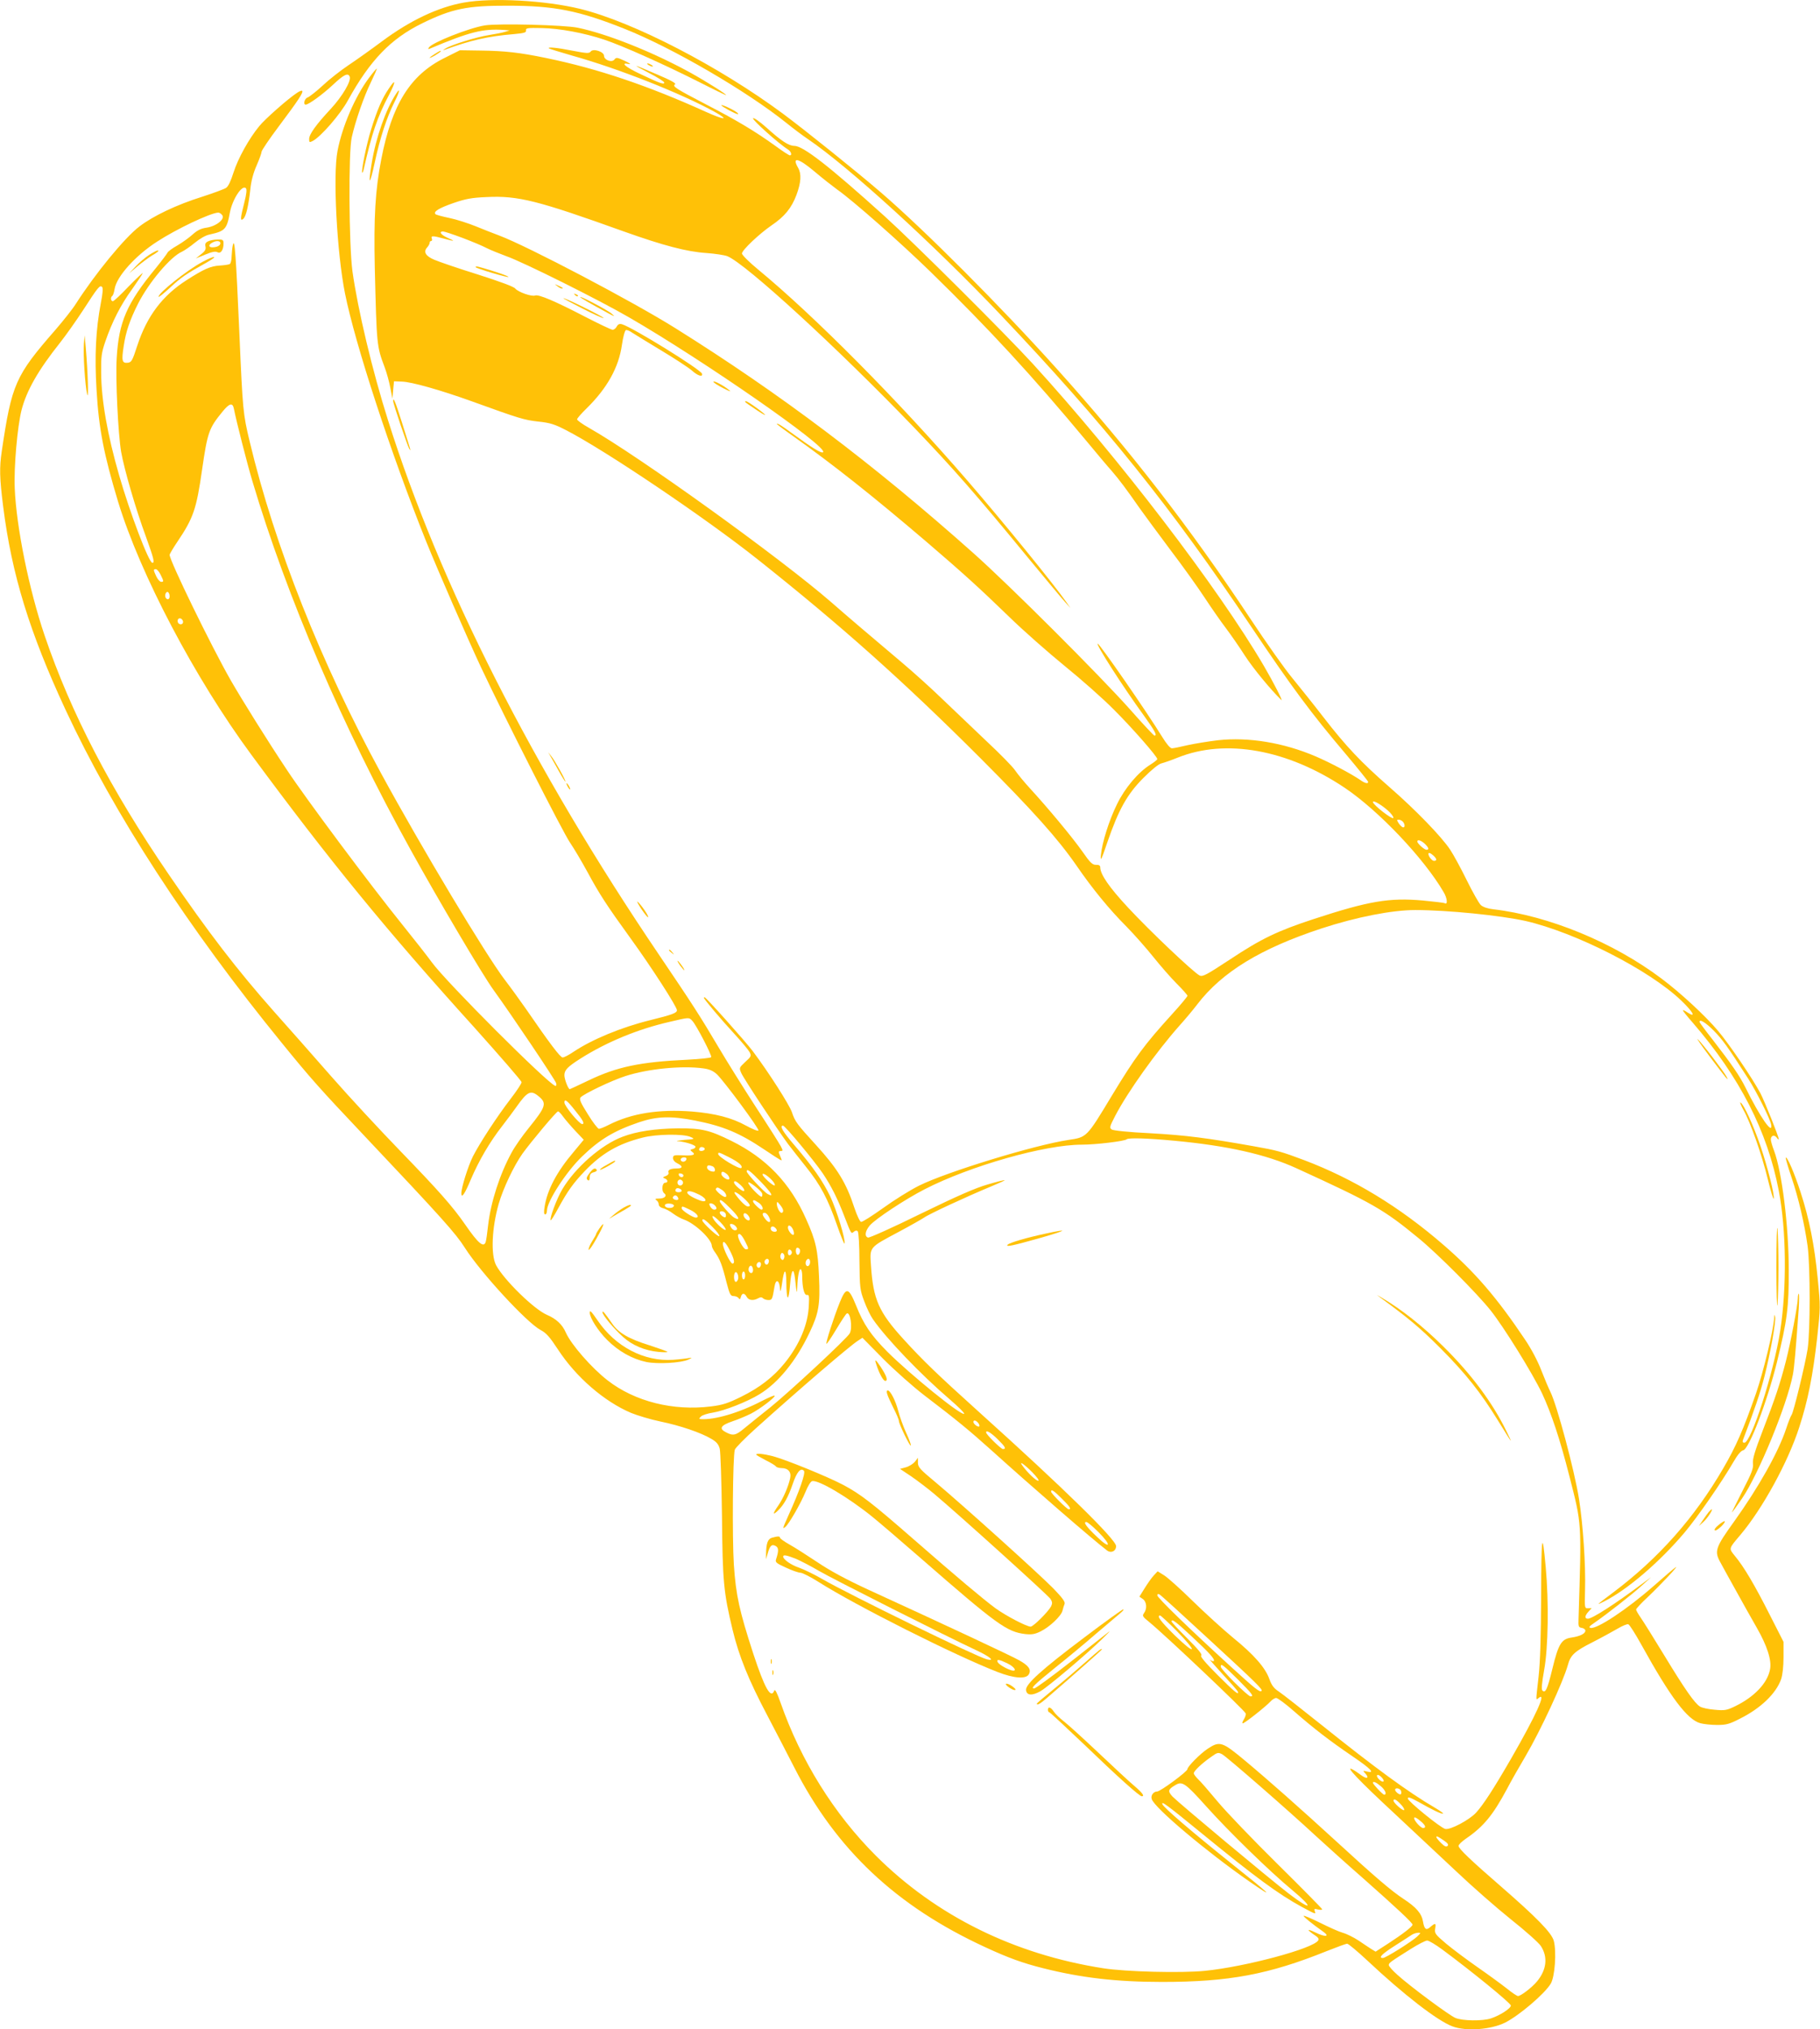 <?xml version="1.0" standalone="no"?>
<!DOCTYPE svg PUBLIC "-//W3C//DTD SVG 20010904//EN"
 "http://www.w3.org/TR/2001/REC-SVG-20010904/DTD/svg10.dtd">
<svg version="1.0" xmlns="http://www.w3.org/2000/svg"
 width="1148pt" height="1280pt" viewBox="0 0 1148 1280"
 preserveAspectRatio="xMidYMid meet">
<g transform="translate(0,1280) scale(0.1,-0.1)"
fill="#ffc107" stroke="none">
<path d="M2927 12784 c-164 -29 -342 -114 -518 -245 -68 -51 -164 -119 -212
-151 -49 -33 -122 -90 -162 -128 -41 -38 -84 -71 -95 -75 -19 -6 -29 -45 -12
-45 19 0 108 65 172 125 69 65 96 78 106 51 10 -27 -46 -123 -119 -202 -94
-101 -137 -161 -137 -191 0 -21 2 -23 23 -12 51 27 173 167 221 255 140 254
271 390 469 487 188 92 284 112 542 111 291 0 447 -31 735 -146 302 -120 771
-393 1021 -594 42 -34 103 -80 136 -102 256 -174 787 -658 1212 -1105 658
-693 1076 -1213 1588 -1977 249 -371 375 -541 589 -793 79 -94 144 -174 144
-179 0 -13 -20 -9 -48 11 -56 39 -192 111 -283 150 -203 87 -424 123 -616 102
-59 -7 -145 -21 -191 -31 -46 -11 -91 -20 -100 -20 -11 0 -35 29 -62 73 -93
152 -394 587 -406 587 -15 0 159 -272 293 -456 68 -95 84 -124 65 -124 -4 0
-73 73 -152 163 -196 220 -763 786 -990 988 -633 564 -1218 1005 -1880 1419
-266 167 -932 517 -1110 584 -36 13 -103 40 -150 59 -47 19 -121 43 -165 52
-44 9 -84 20 -88 24 -16 16 23 39 115 71 76 26 113 33 207 37 199 10 323 -22
866 -217 250 -89 397 -128 522 -136 54 -4 113 -13 131 -20 116 -47 700 -583
1180 -1083 246 -257 389 -420 714 -816 109 -132 214 -258 234 -280 l36 -40
-28 40 c-81 115 -393 499 -623 765 -440 509 -964 1037 -1319 1330 -56 46 -102
92 -102 101 0 21 109 124 186 177 83 56 127 110 158 193 29 78 32 132 11 169
-43 74 0 65 104 -23 47 -40 111 -90 141 -112 99 -69 401 -336 588 -518 370
-361 637 -650 992 -1077 57 -69 125 -150 152 -180 49 -57 89 -110 179 -239 29
-41 115 -157 191 -259 77 -101 174 -237 216 -301 42 -64 102 -150 133 -191 31
-41 86 -120 121 -175 52 -80 160 -212 230 -280 15 -15 -48 109 -110 215 -288
492 -913 1309 -1457 1905 -173 189 -743 757 -935 931 -350 316 -514 444 -570
444 -35 0 -82 31 -173 113 -47 42 -82 66 -87 61 -8 -8 161 -160 219 -196 21
-13 29 -38 13 -38 -5 0 -47 27 -93 61 -125 90 -238 158 -431 258 -198 103
-219 117 -200 129 9 6 -27 26 -110 61 -162 70 -172 72 -55 11 53 -27 97 -55
97 -61 0 -14 -27 -5 -147 52 -99 46 -135 78 -75 65 15 -3 3 6 -27 20 -48 22
-54 23 -65 9 -16 -22 -66 -4 -66 23 0 26 -69 48 -84 27 -10 -13 -24 -12 -114
5 -100 20 -161 25 -150 15 3 -3 68 -23 144 -45 297 -83 691 -239 904 -357 95
-53 58 -51 -61 3 -365 165 -679 271 -1004 338 -169 35 -261 45 -412 47 l-132
2 -98 -49 c-215 -107 -331 -292 -398 -638 -38 -193 -48 -367 -41 -686 12 -489
12 -493 62 -626 13 -34 29 -93 36 -130 l13 -69 5 55 5 55 50 -2 c59 -1 246
-54 440 -124 304 -110 331 -118 420 -128 76 -8 103 -17 175 -54 247 -127 879
-553 1210 -816 524 -416 919 -768 1406 -1255 331 -332 484 -503 603 -674 100
-146 208 -278 316 -386 49 -50 125 -136 169 -191 44 -55 110 -131 148 -169 37
-37 68 -72 68 -77 0 -5 -44 -58 -98 -117 -175 -193 -230 -267 -382 -518 -156
-259 -155 -257 -270 -274 -214 -32 -767 -201 -944 -289 -56 -28 -157 -91 -226
-141 -69 -49 -131 -89 -139 -87 -7 1 -26 41 -42 89 -51 157 -107 248 -244 398
-116 127 -131 146 -150 205 -17 48 -145 249 -247 385 -45 60 -295 340 -304
340 -2 0 -4 -2 -4 -4 0 -8 105 -133 190 -225 47 -51 91 -104 98 -117 12 -24
11 -28 -27 -62 -39 -37 -40 -37 -25 -71 14 -33 223 -349 294 -446 21 -27 72
-93 114 -145 91 -113 138 -202 196 -369 24 -69 45 -120 47 -115 8 23 -50 212
-90 297 -48 99 -107 184 -229 327 -71 83 -93 120 -69 120 13 0 197 -222 250
-300 55 -82 94 -160 138 -275 43 -111 42 -109 59 -94 10 8 18 9 24 3 6 -6 11
-90 11 -188 2 -168 3 -182 30 -253 15 -41 40 -93 55 -114 85 -123 304 -351
483 -504 57 -49 99 -91 92 -93 -24 -8 -338 247 -483 391 -105 106 -151 174
-198 292 -47 116 -63 119 -103 20 -38 -95 -90 -255 -84 -261 2 -3 30 38 61 90
32 53 61 98 67 101 22 14 38 -89 19 -125 -17 -32 -380 -369 -500 -466 -63 -50
-137 -110 -165 -133 -54 -45 -71 -49 -116 -25 -46 23 -33 44 41 69 36 12 88
34 116 48 57 29 158 106 150 114 -3 3 -40 -13 -83 -35 -142 -74 -296 -119
-383 -113 -12 1 -12 3 1 16 8 9 43 20 76 25 73 12 216 68 294 116 118 72 231
210 316 390 58 122 67 177 59 353 -7 166 -20 226 -81 361 -100 227 -251 385
-472 494 -137 68 -187 80 -338 79 -143 -2 -259 -19 -348 -53 -134 -50 -299
-195 -380 -331 -35 -59 -83 -187 -73 -196 2 -2 23 31 46 74 61 112 95 159 169
237 109 113 211 172 366 211 86 22 256 24 300 4 30 -13 29 -14 -40 -19 -38 -4
-56 -7 -40 -8 42 -3 103 -21 111 -33 3 -6 -4 -13 -15 -16 -20 -5 -20 -6 -4
-19 25 -18 4 -25 -67 -21 -49 2 -55 0 -55 -18 0 -12 11 -25 28 -33 35 -17 35
-32 -2 -32 -41 0 -61 -9 -54 -26 3 -8 -4 -17 -18 -22 -19 -7 -20 -10 -6 -15
21 -8 22 -27 3 -27 -20 0 -25 -52 -7 -66 21 -16 4 -34 -32 -34 -24 0 -28 -3
-17 -10 8 -5 15 -17 15 -26 0 -11 11 -21 28 -25 16 -4 44 -19 63 -34 19 -14
49 -31 67 -37 70 -24 177 -125 177 -167 0 -7 10 -27 23 -44 28 -40 43 -78 70
-187 20 -76 25 -85 45 -85 12 0 26 -6 31 -13 6 -10 10 -9 14 7 7 27 23 27 37
1 12 -22 41 -26 72 -9 14 8 23 8 31 0 6 -6 21 -11 34 -11 23 0 25 4 38 83 9
57 33 43 36 -21 1 -15 6 2 11 37 14 104 27 108 28 9 0 -48 4 -89 9 -92 4 -3
11 31 14 76 8 102 23 121 32 42 10 -93 12 -102 14 -54 2 67 12 120 22 114 5
-3 9 -20 9 -38 0 -74 12 -126 29 -124 14 3 16 -7 13 -62 -4 -122 -58 -250
-152 -367 -71 -88 -159 -156 -275 -213 -83 -41 -116 -52 -190 -61 -238 -30
-481 31 -652 164 -101 78 -231 227 -264 302 -22 51 -61 87 -120 112 -82 36
-270 220 -320 313 -34 66 -27 235 17 388 28 97 96 240 150 316 55 76 214 266
224 266 5 0 19 -15 31 -32 13 -18 48 -59 77 -90 l54 -57 -63 -76 c-108 -127
-168 -242 -184 -348 -5 -32 -4 -47 4 -47 6 0 11 11 11 24 0 58 122 246 222
342 112 108 202 162 361 216 111 37 200 40 352 10 177 -35 280 -78 435 -182
114 -76 115 -76 108 -59 -3 8 -9 22 -13 32 -5 12 -2 17 9 17 15 0 15 3 1 30
-8 16 -79 128 -157 247 -78 120 -184 290 -236 378 -117 198 -163 269 -378 587
-790 1167 -1382 2334 -1707 3369 -98 309 -190 696 -224 939 -22 164 -26 751
-4 845 23 102 77 258 120 345 22 46 39 85 38 87 -2 2 -25 -25 -50 -59 -87
-116 -169 -307 -198 -460 -30 -153 -4 -642 47 -898 64 -320 289 -1009 512
-1565 74 -183 259 -608 346 -794 152 -323 516 -1039 561 -1105 24 -35 74 -119
111 -187 75 -139 122 -211 271 -417 132 -182 293 -432 293 -454 0 -17 -28 -28
-170 -63 -182 -45 -365 -121 -482 -199 -29 -20 -60 -36 -69 -36 -15 0 -82 89
-234 310 -33 47 -91 128 -131 180 -119 156 -526 835 -779 1300 -380 698 -673
1437 -830 2095 -42 174 -44 196 -65 681 -22 506 -30 607 -41 559 -4 -16 -7
-49 -8 -72 0 -23 -6 -45 -11 -48 -6 -4 -34 -8 -64 -10 -57 -3 -100 -22 -209
-92 -153 -98 -250 -227 -311 -413 -31 -95 -36 -105 -60 -108 -36 -4 -40 12
-26 103 14 95 39 166 91 270 69 135 205 296 276 327 15 7 52 32 81 56 33 27
69 48 95 53 96 21 108 33 127 138 16 84 77 178 101 154 7 -7 4 -36 -10 -91
-25 -98 -27 -119 -7 -103 18 15 33 81 45 186 5 53 19 105 40 152 17 39 31 78
31 86 0 8 49 81 110 162 123 164 155 213 146 222 -3 3 -17 -2 -30 -11 -55 -35
-205 -167 -241 -212 -65 -79 -134 -204 -162 -292 -17 -54 -33 -88 -47 -97 -12
-8 -80 -33 -151 -56 -160 -50 -309 -121 -395 -187 -93 -70 -281 -300 -402
-489 -20 -32 -78 -105 -128 -163 -254 -291 -276 -342 -339 -767 -15 -102 -14
-166 9 -348 54 -428 166 -792 393 -1281 306 -658 773 -1377 1366 -2104 177
-218 242 -291 506 -570 509 -539 589 -629 647 -720 99 -156 391 -473 478 -519
36 -19 57 -43 109 -122 114 -175 292 -329 462 -401 39 -16 122 -41 184 -54
126 -26 255 -70 321 -109 33 -19 46 -34 54 -63 5 -21 11 -204 14 -422 4 -418
10 -482 67 -720 40 -166 101 -317 219 -540 53 -102 130 -249 170 -328 264
-518 643 -875 1205 -1134 147 -68 236 -100 363 -132 241 -61 465 -87 752 -87
422 0 673 47 1040 195 63 25 120 46 128 46 7 0 66 -49 130 -109 226 -212 439
-377 533 -412 86 -33 245 -21 334 24 87 44 247 180 286 244 27 43 38 202 20
271 -14 52 -111 150 -341 350 -180 156 -260 232 -260 249 0 8 21 28 47 46 111
76 170 148 258 312 26 50 79 143 117 207 97 165 239 472 268 577 16 61 43 86
152 141 57 29 128 68 159 86 32 19 63 32 70 29 8 -3 46 -63 84 -132 181 -327
288 -470 370 -492 22 -6 70 -11 106 -11 58 0 77 5 145 40 130 65 227 158 259
249 9 28 15 79 15 139 l0 96 -87 171 c-94 186 -163 303 -219 370 -40 50 -42
44 35 135 139 165 299 457 370 677 55 169 86 326 113 563 21 193 21 197 4 373
-21 216 -54 380 -108 546 -39 121 -85 228 -94 219 -2 -3 14 -58 36 -123 45
-133 82 -293 102 -435 17 -127 17 -538 0 -649 -16 -100 -89 -400 -101 -415 -5
-6 -21 -46 -35 -89 -50 -149 -172 -366 -327 -583 -120 -167 -127 -188 -86
-261 12 -22 55 -101 96 -174 41 -74 100 -180 133 -237 65 -114 94 -204 83
-261 -16 -87 -99 -174 -220 -233 -54 -26 -66 -28 -130 -22 -38 3 -80 12 -92
20 -34 21 -96 110 -226 324 -65 107 -132 214 -148 237 -16 23 -29 46 -29 51 0
5 32 40 72 77 83 79 200 203 178 190 -8 -5 -72 -59 -142 -121 -164 -144 -354
-270 -395 -262 -14 3 -8 11 25 33 78 54 238 179 298 234 l59 53 -60 -44 c-170
-127 -312 -218 -339 -218 -22 0 -20 19 4 45 l20 22 -22 -1 c-23 -1 -23 0 -20
114 5 156 -13 418 -38 575 -29 183 -140 596 -181 677 -10 20 -36 81 -57 135
-22 58 -64 137 -102 193 -179 267 -317 427 -515 598 -278 241 -568 417 -880
535 -144 54 -169 61 -316 87 -293 52 -432 70 -650 82 -143 7 -237 17 -247 24
-15 11 -12 19 22 85 79 152 259 404 405 569 37 41 88 102 113 135 157 205 401
353 784 479 220 72 445 116 591 116 203 0 539 -34 696 -69 317 -73 782 -310
982 -502 76 -73 96 -112 39 -75 -14 10 -27 16 -29 14 -2 -2 26 -37 62 -78 297
-344 471 -684 543 -1060 48 -248 51 -613 9 -885 -40 -259 -183 -705 -226 -705
-10 0 -13 6 -9 17 71 185 110 300 135 398 38 150 74 349 68 378 -4 19 -4 19
-6 -4 -4 -77 -68 -343 -115 -479 -79 -226 -125 -332 -206 -471 -181 -312 -408
-568 -694 -783 -112 -84 -111 -84 -56 -56 145 73 350 249 506 434 83 99 232
314 310 448 24 42 46 68 59 70 37 6 151 304 214 558 64 262 75 346 74 580 0
276 -43 620 -93 753 -11 28 -20 60 -20 69 0 26 21 33 37 13 7 -11 13 -15 13
-10 0 16 -89 238 -116 290 -49 92 -196 309 -267 393 -79 94 -239 242 -357 330
-301 227 -710 396 -1061 437 -36 4 -64 14 -78 26 -12 11 -52 82 -89 157 -37
75 -84 162 -105 193 -54 82 -221 254 -382 394 -182 159 -274 257 -416 440 -64
83 -153 194 -198 249 -45 54 -164 222 -265 375 -380 573 -758 1061 -1221 1576
-354 394 -832 873 -1107 1110 -153 132 -477 392 -618 497 -403 299 -946 580
-1280 662 -221 54 -555 72 -733 40z m-1526 -1340 c21 -25 -36 -71 -98 -80 -35
-5 -58 -16 -88 -43 -22 -20 -65 -51 -96 -69 -32 -18 -59 -38 -62 -45 -3 -7
-36 -51 -74 -98 -183 -222 -234 -339 -247 -569 -8 -131 9 -477 28 -590 20
-112 92 -361 156 -534 50 -139 57 -166 41 -166 -22 0 -141 314 -209 550 -74
256 -113 475 -114 650 -1 100 2 125 26 195 43 125 97 232 170 332 36 51 66 96
66 100 0 4 -40 -34 -89 -84 -48 -51 -93 -93 -99 -93 -14 0 -16 26 -3 34 4 3
11 23 14 44 13 78 131 210 268 298 121 79 334 180 385 183 6 1 18 -6 25 -15z
m1515 -144 c58 -22 126 -50 152 -64 26 -13 83 -36 126 -52 102 -35 587 -277
776 -387 470 -272 1254 -817 1222 -849 -10 -10 -67 25 -197 120 -62 46 -95 66
-95 58 0 -2 46 -37 103 -77 257 -183 498 -374 837 -663 231 -198 333 -290 525
-476 88 -86 246 -225 350 -310 105 -85 244 -208 310 -275 113 -112 275 -297
275 -313 0 -4 -20 -20 -44 -35 -77 -48 -161 -148 -210 -249 -50 -101 -95 -244
-102 -323 -4 -42 3 -30 40 80 72 209 125 304 227 407 54 54 97 89 115 93 16 4
62 20 102 36 302 122 693 52 1054 -190 213 -143 500 -445 624 -658 23 -38 27
-82 7 -70 -5 3 -66 10 -138 17 -211 19 -341 -3 -689 -117 -228 -75 -329 -123
-528 -255 -148 -97 -171 -110 -191 -101 -36 17 -314 280 -452 429 -119 128
-175 209 -175 254 0 11 -9 16 -27 15 -23 0 -37 14 -87 86 -63 89 -215 272
-328 395 -35 38 -78 90 -95 115 -17 25 -96 105 -175 179 -78 74 -204 194 -279
266 -75 73 -190 176 -254 230 -225 190 -354 300 -451 385 -321 279 -1211 920
-1530 1101 -41 23 -74 47 -74 53 0 6 27 37 61 70 129 127 202 258 222 400 7
49 18 90 25 93 6 2 24 -5 39 -16 16 -10 98 -61 183 -112 85 -51 172 -108 193
-126 37 -34 72 -45 65 -21 -9 27 -437 292 -505 312 -16 4 -25 0 -33 -15 -6
-11 -17 -20 -26 -20 -8 0 -88 38 -177 84 -185 96 -290 141 -312 132 -22 -8
-107 22 -125 44 -9 12 -99 45 -237 89 -122 38 -244 80 -272 92 -56 23 -72 50
-47 78 9 10 16 23 16 29 0 7 4 12 10 12 5 0 7 7 4 15 -8 19 6 19 76 0 71 -19
75 -18 23 5 -42 19 -57 40 -28 40 8 0 62 -18 121 -40z m-2280 -412 c-32 -167
-40 -334 -27 -548 14 -243 46 -407 136 -705 139 -456 483 -1111 840 -1595 491
-666 852 -1108 1408 -1722 163 -182 297 -336 297 -344 0 -8 -30 -54 -67 -102
-90 -117 -197 -282 -240 -366 -30 -60 -73 -196 -73 -233 0 -35 22 -4 60 88 51
119 119 236 198 337 31 40 71 94 88 118 71 101 92 111 143 68 51 -43 45 -64
-64 -199 -40 -49 -89 -119 -108 -155 -75 -137 -131 -312 -148 -457 -5 -48 -12
-96 -15 -105 -12 -41 -47 -12 -129 107 -80 116 -171 218 -410 465 -125 129
-321 340 -434 469 -113 129 -276 314 -362 410 -233 263 -416 501 -665 866
-366 536 -616 1016 -783 1508 -98 289 -178 683 -188 927 -6 136 17 391 43 494
32 123 104 250 244 426 37 47 102 139 145 205 93 144 105 159 119 145 7 -7 4
-40 -8 -102z m839 -665 c16 -81 83 -344 117 -458 218 -732 568 -1548 998
-2325 174 -315 455 -791 522 -883 116 -160 390 -568 396 -589 3 -12 1 -19 -6
-17 -52 19 -687 654 -778 779 -26 36 -109 142 -184 235 -205 254 -611 798
-731 980 -120 180 -281 438 -353 563 -123 215 -386 755 -386 792 0 6 22 43 49
83 101 150 120 205 156 457 34 234 43 259 128 363 44 54 64 59 72 20z m-462
-1048 c21 -43 21 -45 3 -45 -7 0 -21 15 -30 34 -19 41 -20 46 -3 46 7 0 21
-16 30 -35z m57 -136 c0 -20 -15 -26 -25 -9 -9 15 3 43 15 35 5 -3 10 -15 10
-26z m83 -154 c7 -16 -8 -29 -23 -20 -15 9 -12 35 4 35 8 0 16 -7 19 -15z
m7601 -1197 c21 -19 37 -40 35 -47 -5 -14 -129 83 -129 100 0 14 49 -14 94
-53z m94 -70 c15 -15 16 -41 0 -36 -6 2 -18 14 -26 26 -12 19 -12 22 0 22 8 0
19 -5 26 -12z m139 -140 c25 -24 29 -38 11 -38 -14 0 -58 40 -58 52 0 15 23 8
47 -14z m55 -75 c22 -20 23 -33 3 -33 -12 0 -35 28 -35 44 0 11 13 6 32 -11z
m-4675 -1042 c26 -28 125 -219 119 -229 -3 -5 -70 -12 -148 -16 -301 -14 -447
-45 -626 -131 -63 -30 -116 -55 -118 -55 -10 0 -34 63 -34 88 0 33 21 54 103
106 163 103 360 185 562 231 124 29 120 29 142 6z m6442 -61 c56 -57 86 -98
219 -305 51 -80 138 -253 144 -289 12 -70 -71 49 -162 234 -37 75 -90 151
-207 302 -46 58 -83 109 -83 112 0 20 37 -2 89 -54z m-6371 -239 c37 -5 61
-16 84 -37 45 -43 269 -345 262 -355 -3 -5 -38 9 -78 31 -90 50 -196 77 -340
89 -210 16 -382 -11 -526 -84 -27 -14 -55 -25 -62 -25 -7 0 -39 41 -70 92 -46
73 -55 94 -46 106 19 22 196 107 284 135 142 46 358 67 492 48z m-810 -266
c50 -61 62 -85 44 -85 -18 0 -112 114 -112 136 0 26 17 14 68 -51z m3777 -190
c334 -31 581 -86 773 -174 481 -220 549 -259 769 -440 120 -98 369 -348 455
-456 85 -107 264 -396 325 -524 59 -127 112 -286 172 -521 79 -310 77 -278 58
-900 -2 -50 0 -55 21 -58 12 -2 22 -10 22 -17 0 -19 -33 -36 -88 -44 -63 -9
-82 -40 -120 -197 -32 -131 -44 -156 -63 -137 -7 7 -4 45 11 129 26 140 30
432 10 649 -22 242 -28 206 -29 -180 -1 -262 -6 -420 -16 -510 -18 -159 -18
-150 -1 -136 55 46 -14 -106 -171 -379 -112 -194 -176 -292 -222 -343 -42 -46
-164 -111 -195 -103 -31 8 -236 175 -236 192 0 12 17 6 68 -22 90 -51 138 -74
154 -74 7 0 -17 18 -53 39 -165 96 -379 253 -717 524 -123 98 -242 192 -265
207 -32 21 -46 40 -60 79 -25 71 -96 153 -229 261 -62 51 -176 155 -253 230
-77 76 -159 149 -181 163 l-42 26 -25 -27 c-14 -15 -39 -51 -57 -80 l-33 -53
22 -15 c24 -17 28 -61 7 -89 -12 -17 -9 -22 33 -56 95 -77 605 -560 609 -577
2 -7 -4 -24 -12 -37 -9 -14 -12 -25 -7 -25 12 0 148 108 175 138 11 12 27 22
36 22 9 0 61 -38 115 -86 126 -110 224 -185 365 -281 118 -80 146 -110 93 -97
-27 7 -28 6 -10 -13 26 -30 8 -36 -27 -10 -17 13 -42 30 -56 37 -50 26 43 -72
262 -275 118 -110 295 -276 394 -369 98 -93 253 -229 344 -302 91 -72 176
-148 189 -168 46 -70 37 -151 -25 -225 -32 -38 -101 -91 -119 -91 -6 0 -38 21
-71 48 -33 26 -115 86 -184 134 -69 48 -158 115 -199 149 -69 59 -73 64 -68
96 6 35 1 36 -35 5 -23 -19 -34 -9 -42 37 -8 51 -42 91 -125 145 -73 48 -180
139 -417 357 -228 209 -437 394 -581 514 -144 120 -159 125 -235 75 -48 -32
-128 -113 -128 -129 0 -15 -171 -141 -191 -141 -24 0 -42 -26 -34 -48 16 -54
345 -331 615 -519 172 -119 141 -89 -120 119 -236 189 -422 348 -428 368 -8
23 27 -3 251 -186 336 -275 482 -382 629 -462 87 -47 90 -48 81 -26 -5 14 -2
16 20 10 15 -3 27 -3 27 1 0 4 -125 131 -279 283 -153 151 -324 329 -379 395
-55 66 -111 131 -126 144 -14 14 -26 30 -26 36 0 14 51 63 109 103 40 29 45
30 70 17 28 -15 414 -351 595 -519 61 -56 194 -176 296 -265 210 -186 310
-279 310 -291 0 -11 -60 -58 -154 -119 l-79 -51 -28 17 c-15 10 -52 34 -81 54
-29 19 -73 41 -98 48 -25 7 -89 36 -143 63 -55 27 -101 47 -104 44 -4 -4 55
-52 122 -99 47 -33 15 -37 -48 -6 -58 28 -57 18 3 -22 15 -10 21 -20 15 -28
-31 -52 -462 -167 -715 -192 -147 -15 -500 -6 -640 16 -564 88 -1055 331
-1435 710 -265 265 -473 599 -601 964 -22 63 -35 89 -40 78 -21 -56 -60 12
-133 234 -87 268 -109 366 -122 560 -11 171 -7 680 6 725 4 12 64 73 133 135
287 258 594 521 643 552 l29 19 132 -134 c73 -73 189 -176 257 -228 210 -160
287 -224 424 -347 266 -240 634 -559 729 -632 26 -20 58 -5 58 27 0 41 -335
369 -855 837 -276 249 -362 332 -485 467 -157 172 -192 252 -206 464 -8 121
-14 113 175 214 73 39 145 80 160 90 28 21 267 132 419 195 51 21 91 39 89 41
-1 2 -50 -10 -107 -27 -77 -22 -191 -72 -423 -185 -174 -86 -324 -153 -332
-150 -23 8 -18 41 11 76 35 41 224 166 347 229 289 148 758 281 990 281 89 0
272 22 284 34 11 10 131 7 298 -9z m-2961 -56 c-7 -11 -34 -12 -34 -1 0 14 11
21 26 15 8 -3 11 -9 8 -14z m154 -48 c60 -30 90 -56 78 -68 -11 -11 -146 70
-146 88 0 13 5 12 68 -20z m-268 -10 c0 -14 -18 -23 -30 -16 -6 4 -8 11 -5 16
8 12 35 12 35 0z m164 -47 c17 -7 22 -34 7 -34 -21 0 -41 13 -41 26 0 15 10
17 34 8z m306 -99 c69 -72 84 -99 42 -76 -24 13 -132 129 -132 142 0 20 20 6
90 -66z m-217 51 c16 -12 24 -36 11 -36 -16 0 -44 23 -44 35 0 18 10 19 33 1z
m-272 -11 c-1 -15 -24 -12 -29 3 -3 9 2 13 12 10 10 -1 17 -7 17 -13z m558
-29 c14 -14 21 -29 18 -33 -8 -7 -77 55 -77 69 0 13 32 -7 59 -36z m-563 -7
c10 -17 -13 -36 -27 -22 -12 12 -4 33 11 33 5 0 12 -5 16 -11z m367 -25 c15
-14 25 -30 21 -35 -6 -11 -64 37 -64 53 0 14 15 8 43 -18z m134 -51 c3 -8 2
-17 -2 -21 -8 -8 -85 72 -85 88 0 14 80 -48 87 -67z m-507 16 c0 -5 -9 -9 -20
-9 -19 0 -26 11 -14 23 8 8 34 -3 34 -14z m255 5 c22 -14 35 -44 19 -44 -15 0
-64 42 -59 51 8 12 12 12 40 -7z m-143 -30 c53 -27 49 -55 -4 -33 -49 19 -79
40 -72 51 6 10 34 3 76 -18z m278 -20 c41 -38 50 -54 27 -54 -12 0 -45 31 -76
73 -24 31 7 19 49 -19z m-415 5 c10 -15 -1 -23 -20 -15 -9 3 -13 10 -10 16 8
13 22 13 30 -1z m335 -74 c53 -53 62 -77 22 -56 -21 11 -92 92 -92 105 0 16
20 2 70 -49z m175 39 c23 -15 35 -44 18 -44 -10 0 -53 42 -53 52 0 12 8 10 35
-8z m155 -50 c0 -8 -4 -14 -10 -14 -12 0 -30 34 -30 57 1 16 3 15 20 -6 11
-13 20 -29 20 -37z m-689 31 c0 -5 -7 -12 -16 -13 -23 -5 -47 6 -40 19 8 13
56 8 56 -6z m257 3 c16 -16 15 -28 -3 -28 -8 0 -19 9 -25 20 -8 15 -8 20 3 20
7 0 18 -5 25 -12z m-153 -30 c41 -20 61 -48 34 -48 -19 0 -89 45 -89 58 0 16
2 16 55 -10z m222 -23 c3 -9 3 -19 -1 -22 -7 -7 -36 16 -36 28 0 15 30 10 37
-6z m147 -18 c6 -9 7 -19 3 -23 -9 -9 -37 15 -37 33 0 18 20 12 34 -10z m126
-2 c18 -34 3 -46 -21 -16 -22 27 -24 41 -6 41 8 0 20 -11 27 -25z m-305 -35
c21 -22 36 -43 32 -47 -8 -7 -63 42 -78 70 -16 29 5 19 46 -23z m-50 -30 c27
-27 46 -53 42 -57 -8 -7 -107 85 -107 99 0 17 18 6 65 -42z m143 8 c16 -16 15
-28 -3 -28 -8 0 -19 9 -25 20 -8 15 -8 20 3 20 7 0 18 -5 25 -12z m262 -29 c0
-12 -27 -11 -35 1 -11 17 5 32 21 19 8 -6 14 -15 14 -20z m102 6 c6 -14 8 -28
4 -33 -9 -8 -36 26 -36 45 0 22 20 14 32 -12z m-302 -75 c24 -47 24 -50 5 -50
-17 0 -57 78 -49 92 8 13 23 -1 44 -42z m-95 -60 c27 -53 32 -80 15 -80 -13 0
-60 97 -60 123 0 28 18 11 45 -43z m439 11 c8 -13 -4 -42 -15 -35 -12 7 -12
44 0 44 6 0 12 -4 15 -9z m-49 -21 c0 -7 -6 -15 -12 -17 -8 -3 -13 4 -13 17 0
13 5 20 13 18 6 -3 12 -11 12 -18z m-49 -36 c-5 -13 -10 -14 -18 -6 -6 6 -8
18 -4 28 5 13 10 14 18 6 6 -6 8 -18 4 -28z m-96 -18 c0 -8 -4 -17 -9 -21 -12
-7 -24 12 -16 25 9 15 25 12 25 -4z m260 -5 c0 -23 -16 -36 -25 -21 -9 14 1
40 15 40 5 0 10 -9 10 -19z m-310 -15 c0 -8 -4 -17 -9 -21 -12 -7 -24 12 -16
25 9 15 25 12 25 -4z m-50 -37 c0 -20 -15 -26 -25 -9 -9 15 3 43 15 35 5 -3
10 -15 10 -26z m-95 -59 c-4 -11 -11 -18 -16 -15 -11 7 -12 48 -2 59 11 11 25
-23 18 -44z m45 25 c0 -14 -4 -25 -10 -25 -5 0 -10 11 -10 25 0 14 5 25 10 25
6 0 10 -11 10 -25z m1470 -930 c7 -9 10 -18 7 -22 -8 -7 -37 15 -37 28 0 14
16 11 30 -6z m122 -102 c50 -49 57 -63 34 -63 -12 0 -106 92 -106 105 0 17 30
-1 72 -42z m218 -208 c31 -32 48 -55 39 -55 -14 0 -65 48 -98 93 -28 37 7 14
59 -38z m187 -167 c51 -50 63 -68 44 -68 -11 0 -111 100 -111 111 0 18 16 8
67 -43z m232 -212 c84 -84 76 -112 -8 -31 -69 65 -90 95 -69 95 8 0 42 -29 77
-64z m687 -667 c318 -293 351 -326 341 -335 -10 -10 -42 15 -197 157 -260 237
-460 432 -460 446 0 9 5 11 14 6 8 -4 144 -128 302 -274z m-192 42 c56 -57 96
-105 94 -112 -3 -9 -41 22 -107 85 -90 89 -118 126 -93 126 4 0 52 -44 106
-99z m90 -30 c114 -106 152 -148 142 -158 -3 -3 -13 0 -23 8 -10 8 25 -32 77
-89 52 -56 97 -107 98 -112 9 -27 -23 0 -128 105 -78 78 -111 118 -103 123 9
5 -20 40 -87 107 -55 55 -100 103 -100 107 0 20 25 1 124 -91z m293 -273 c92
-92 104 -108 81 -108 -17 0 -188 171 -188 187 0 24 14 13 107 -79z m920 -644
c-10 -10 -48 27 -41 38 4 6 16 1 27 -11 12 -11 18 -24 14 -27z m-1120 -156
c147 -164 403 -413 543 -529 142 -118 125 -135 -22 -22 -125 96 -692 570 -732
611 -31 34 -29 45 17 72 44 27 63 14 194 -132z m1102 126 c29 -24 41 -54 22
-54 -9 0 -71 66 -71 75 0 12 21 3 49 -21z m128 -29 c3 -9 3 -19 -1 -22 -7 -7
-36 16 -36 28 0 15 30 10 37 -6z m-2 -85 c16 -16 25 -33 22 -37 -8 -7 -67 45
-67 59 0 16 17 8 45 -22z m133 -113 c25 -23 28 -37 8 -37 -15 0 -56 46 -56 62
0 11 17 2 48 -25z m145 -120 c20 -14 25 -23 18 -30 -8 -8 -20 -3 -41 18 -16
16 -30 33 -30 37 0 10 10 5 53 -25z m-173 -601 c-32 -31 -199 -136 -217 -136
-31 0 -8 24 75 77 48 30 96 62 107 69 11 7 29 13 40 13 18 1 18 -1 -5 -23z
m158 -83 c181 -134 432 -338 432 -353 0 -18 -68 -62 -125 -81 -54 -18 -181
-16 -225 3 -40 17 -288 201 -367 273 -29 26 -53 53 -53 60 0 14 9 20 139 102
46 29 93 53 103 53 11 0 54 -26 96 -57z"/>
<path d="M939 11191 c-24 -16 -62 -48 -84 -72 l-40 -43 53 45 c29 24 68 53 87
65 41 24 52 34 39 34 -6 0 -30 -13 -55 -29z"/>
<path d="M3000 11115 c0 -7 201 -67 207 -62 3 3 -39 19 -93 36 -100 31 -114
35 -114 26z"/>
<path d="M3514 10996 c11 -9 24 -16 30 -16 12 0 7 5 -24 19 -24 11 -24 11 -6
-3z"/>
<path d="M3627 10939 c7 -7 15 -10 18 -7 3 3 -2 9 -12 12 -14 6 -15 5 -6 -5z"/>
<path d="M3660 10926 c0 -4 64 -41 175 -101 43 -23 47 -24 25 -5 -24 22 -200
115 -200 106z"/>
<path d="M3674 10854 c70 -36 130 -63 133 -60 6 5 -238 126 -253 125 -5 0 49
-29 120 -65z"/>
<path d="M4500 10392 c0 -5 28 -23 63 -41 37 -19 52 -24 37 -12 -38 31 -100
63 -100 53z"/>
<path d="M4700 10265 c0 -2 35 -27 78 -55 76 -50 57 -27 -25 31 -40 28 -53 34
-53 24z"/>
<path d="M529 10630 c-5 -66 8 -266 21 -318 10 -39 4 144 -9 295 l-7 78 -5
-55z"/>
<path d="M6600 5020 c-123 -26 -232 -58 -244 -71 -16 -17 33 -6 214 45 162 47
174 57 30 26z"/>
<path d="M8710 4613 c174 -127 248 -189 376 -317 161 -162 253 -278 364 -458
94 -152 96 -155 51 -63 -87 178 -219 356 -395 530 -132 131 -271 240 -393 311
l-28 16 25 -19z"/>
<path d="M5526 4198 c19 -60 45 -108 58 -108 19 0 9 31 -30 90 -30 45 -39 51
-28 18z"/>
<path d="M5596 4008 c3 -13 22 -53 40 -90 19 -37 34 -73 34 -81 0 -18 69 -161
75 -155 3 3 -10 39 -29 80 -19 41 -41 103 -50 138 -17 66 -50 130 -67 130 -6
0 -7 -10 -3 -22z"/>
<path d="M4770 3625 c0 -3 27 -18 59 -35 33 -16 62 -34 66 -40 3 -5 19 -10 35
-10 41 0 63 -25 54 -64 -11 -52 -43 -126 -74 -171 -37 -53 -38 -66 -4 -34 38
36 66 86 94 168 26 77 50 105 71 84 12 -12 -28 -128 -98 -282 -37 -83 -39 -88
-19 -72 23 19 98 150 127 221 15 38 33 66 42 68 41 8 227 -102 378 -224 41
-33 179 -151 305 -261 485 -423 545 -466 662 -480 40 -4 60 -1 96 17 56 27
131 98 138 131 3 13 9 32 13 42 5 13 -12 37 -71 98 -88 90 -567 522 -741 668
-99 82 -113 97 -113 125 l0 31 -19 -25 c-11 -13 -36 -29 -57 -35 l-37 -10 69
-46 c38 -26 104 -76 147 -112 147 -123 718 -639 733 -662 12 -19 13 -28 4 -47
-18 -34 -112 -128 -129 -128 -26 0 -157 69 -222 116 -82 61 -238 192 -514 433
-262 229 -338 288 -448 346 -99 52 -359 158 -442 180 -59 15 -105 20 -105 10z"/>
<path d="M4870 3101 c-27 -7 -37 -36 -38 -101 l0 -35 10 35 c14 51 26 62 50
49 20 -11 21 -30 3 -85 -6 -18 3 -25 63 -52 38 -18 79 -32 91 -32 12 0 63 -26
114 -58 238 -151 861 -464 1129 -568 105 -41 181 -46 198 -14 16 29 -1 54 -62
88 -49 28 -462 221 -953 446 -138 64 -237 117 -320 173 -66 44 -146 95 -177
112 -32 18 -58 37 -58 42 0 10 -14 10 -50 0z m150 -133 c30 -13 96 -47 145
-76 87 -51 806 -414 993 -501 88 -41 122 -71 66 -57 -68 18 -852 400 -1039
507 -49 29 -115 60 -145 71 -51 17 -100 52 -100 70 0 13 21 9 80 -14z m1335
-660 c47 -23 64 -55 23 -43 -35 11 -81 39 -86 53 -6 18 11 15 63 -10z"/>
<path d="M6840 2472 c-270 -203 -374 -297 -368 -333 4 -34 40 -36 93 -5 50 30
290 233 386 327 35 34 55 55 44 47 -11 -9 -118 -93 -238 -187 -120 -94 -225
-171 -234 -171 -24 0 -3 21 135 133 68 54 183 149 254 211 72 61 143 121 157
133 14 12 22 22 16 22 -5 0 -116 -79 -245 -177z"/>
<path d="M6848 2317 c-51 -45 -141 -122 -200 -170 -60 -49 -108 -90 -108 -93
0 -13 24 1 67 39 172 148 343 300 343 303 0 10 -14 -1 -102 -79z"/>
<path d="M4862 2320 c0 -14 2 -19 5 -12 2 6 2 18 0 25 -3 6 -5 1 -5 -13z"/>
<path d="M4872 2250 c0 -14 2 -19 5 -12 2 6 2 18 0 25 -3 6 -5 1 -5 -13z"/>
<path d="M6360 2160 c14 -11 32 -20 40 -20 10 0 7 7 -10 20 -14 11 -32 20 -40
20 -10 0 -7 -7 10 -20z"/>
<path d="M6610 2015 c0 -8 4 -15 8 -15 5 0 102 -91 218 -201 215 -207 351
-329 366 -329 20 0 4 22 -49 67 -31 26 -132 120 -225 208 -93 88 -190 176
-217 197 -26 20 -55 48 -64 62 -19 29 -37 34 -37 11z"/>
<path d="M3059 12640 c-100 -16 -335 -109 -354 -140 -6 -9 -4 -12 6 -7 254
107 335 127 469 118 l35 -3 -30 -9 c-16 -5 -61 -14 -100 -20 -78 -12 -237 -61
-275 -85 -16 -10 -18 -13 -5 -8 163 60 271 85 438 99 65 6 77 10 75 23 -3 15
9 17 98 15 115 -2 269 -31 395 -73 112 -37 371 -153 588 -262 96 -49 177 -88
180 -88 13 0 -132 91 -234 147 -237 129 -517 240 -700 278 -84 18 -503 28
-586 15z"/>
<path d="M2743 12460 c-18 -11 -33 -22 -33 -25 0 -2 16 5 35 16 19 12 35 23
35 25 0 6 -3 5 -37 -16z"/>
<path d="M4090 12390 c8 -5 20 -10 25 -10 6 0 3 5 -5 10 -8 5 -19 10 -25 10
-5 0 -3 -5 5 -10z"/>
<path d="M2453 12242 c-42 -61 -74 -135 -112 -258 -29 -93 -64 -264 -56 -273
2 -2 6 7 9 20 51 226 85 329 161 473 43 83 42 104 -2 38z"/>
<path d="M2498 12208 c-64 -97 -127 -276 -153 -435 -25 -149 -13 -147 19 3 33
154 76 284 123 378 34 67 40 99 11 54z"/>
<path d="M4550 12136 c0 -7 91 -56 103 -56 7 0 2 7 -11 15 -25 18 -92 48 -92
41z"/>
<path d="M1313 11278 c-17 -8 -21 -17 -17 -33 4 -17 -2 -29 -28 -49 l-33 -26
59 24 c43 18 65 22 78 15 20 -11 38 14 38 55 0 23 -4 26 -37 25 -21 0 -48 -5
-60 -11z m77 -12 c0 -15 -21 -26 -51 -26 -24 0 -25 16 -1 29 25 15 52 13 52
-3z"/>
<path d="M1275 11147 c-98 -53 -275 -194 -275 -219 0 -5 33 21 74 59 69 64 96
83 236 161 73 42 42 41 -35 -1z"/>
<path d="M2480 10270 c0 -17 90 -282 101 -300 13 -18 16 -32 -45 163 -42 133
-56 167 -56 137z"/>
<path d="M3472 8030 c8 -14 32 -55 52 -92 21 -38 40 -68 42 -68 8 0 -68 136
-90 162 l-18 23 14 -25z"/>
<path d="M3580 7840 c6 -11 13 -20 16 -20 2 0 0 9 -6 20 -6 11 -13 20 -16 20
-2 0 0 -9 6 -20z"/>
<path d="M4045 7067 c21 -31 40 -55 43 -52 6 6 -44 79 -66 97 -8 7 2 -13 23
-45z"/>
<path d="M4220 6806 c0 -2 8 -10 18 -17 15 -13 16 -12 3 4 -13 16 -21 21 -21
13z"/>
<path d="M4290 6710 c12 -16 24 -30 26 -30 3 0 -4 14 -16 30 -12 17 -24 30
-26 30 -3 0 4 -13 16 -30z"/>
<path d="M10785 6135 c108 -143 123 -161 106 -127 -18 34 -156 214 -182 237
-12 11 22 -38 76 -110z"/>
<path d="M10997 5799 c44 -77 116 -281 154 -438 18 -74 35 -129 37 -122 7 21
-38 198 -84 334 -45 131 -104 260 -125 273 -7 4 2 -17 18 -47z"/>
<path d="M3828 5453 c-27 -14 -46 -28 -43 -31 4 -5 95 46 95 53 0 7 -1 7 -52
-22z"/>
<path d="M3721 5404 c-23 -30 -26 -40 -11 -49 6 -4 10 5 10 19 0 19 7 27 25
32 14 3 22 10 19 15 -9 15 -22 10 -43 -17z"/>
<path d="M3934 5183 c-17 -10 -47 -31 -65 -47 -32 -27 -32 -28 -4 -10 17 10
49 29 73 42 23 13 42 26 42 28 0 8 -16 4 -46 -13z"/>
<path d="M11205 4810 c0 -162 3 -270 7 -240 3 30 6 138 6 240 0 102 -3 210 -6
240 -4 30 -7 -78 -7 -240z"/>
<path d="M3781 5052 c-12 -17 -21 -33 -21 -36 0 -4 -12 -25 -26 -47 -14 -22
-23 -46 -21 -52 2 -6 25 26 50 72 48 85 57 117 18 63z"/>
<path d="M11340 4611 c0 -42 -45 -278 -75 -396 -36 -140 -67 -234 -145 -435
-52 -135 -66 -183 -63 -211 4 -30 -7 -59 -66 -173 -38 -75 -68 -136 -67 -136
2 0 31 40 64 88 104 152 284 590 321 782 9 50 17 139 37 418 3 50 3 92 0 92
-3 0 -6 -13 -6 -29z"/>
<path d="M3720 4520 c0 -32 52 -114 109 -171 73 -73 159 -121 249 -140 71 -14
216 -6 263 15 24 11 26 14 9 11 -14 -3 -61 -9 -105 -12 -182 -12 -363 82 -476
249 -40 58 -49 67 -49 48z"/>
<path d="M3800 4523 c0 -17 70 -102 129 -155 59 -54 139 -87 224 -95 31 -3 57
-3 57 0 0 3 -51 21 -112 41 -132 41 -196 78 -237 138 -50 72 -60 83 -61 71z"/>
<path d="M10778 3263 c-8 -10 -25 -34 -38 -53 l-24 -35 28 25 c25 22 63 80 53
80 -2 0 -11 -8 -19 -17z"/>
<path d="M10840 3181 c-19 -15 -29 -30 -23 -34 10 -7 70 49 62 58 -3 2 -20 -8
-39 -24z"/>
</g>
</svg>
